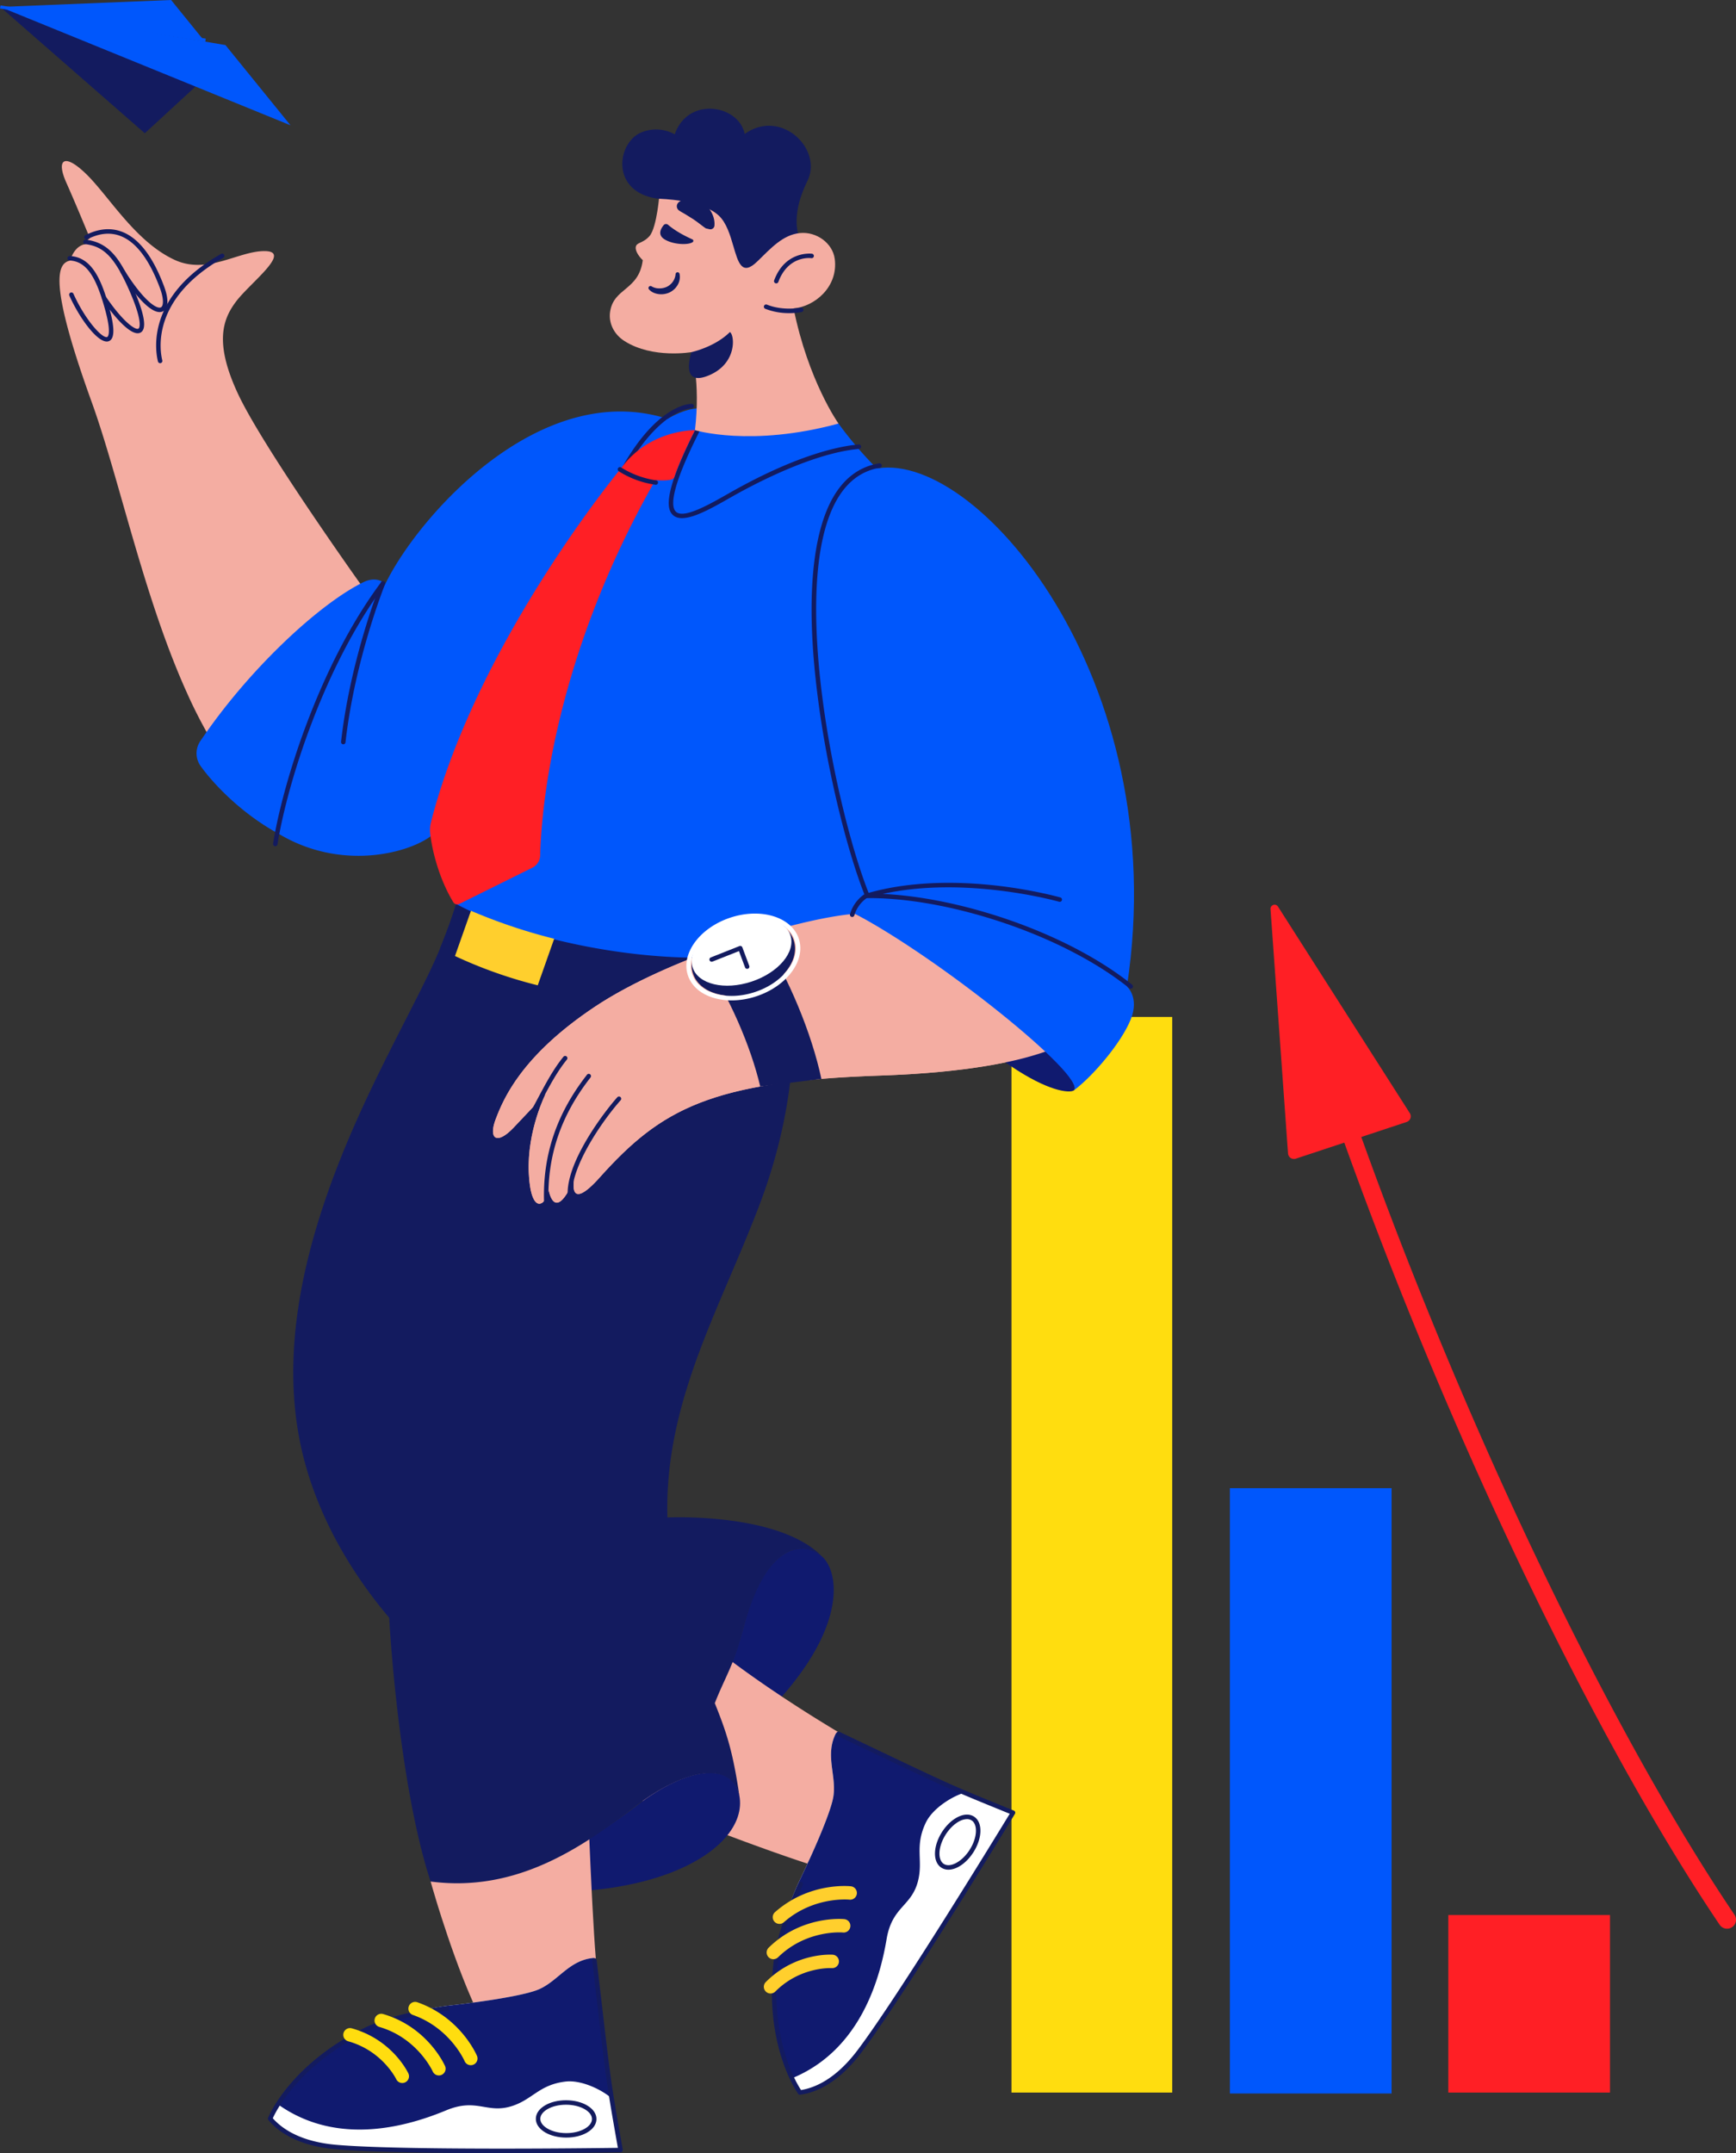 <svg xmlns="http://www.w3.org/2000/svg" width="484" height="600"><rect width="100%" height="100%" fill="#333333" stroke="none"/><g fill-rule="nonzero" fill="none"><path d="M326.821 283.388h-44.813v299.737h44.813z" fill="#FFDD0F"></path><path d="M387.978 414.703H342.9v168.684h45.077z" fill="#0057FC"></path><path d="M448.871 533.65h-45.077v49.475h45.077z" fill="#FF1F25"></path><path d="M181.127 502.75c9.213-14.99 20.269-26.56 26.392-50.095 5.617-21.59 16.05-23.87 21.648-18.934 6.713 5.917 8.292 33.265-48.04 69.028z" fill="#101A6F"></path><path d="M178.758 501.697c.737.334 1.532.684 2.371 1.049h.003c5.724 2.49 13.667 5.635 21.685 8.649 8.082 3.042 16.236 5.953 22.27 7.92l9.668-17.52s1.443-14.837-.85-19.005a396.028 396.028 0 0 1-14.37-8.999 200.16 200.16 0 0 1-1.549-1.023c-6.11-4.056-10.761-7.408-13.749-9.635-2.553-1.902-3.893-2.985-3.893-2.985s-17.459 26.153-21.586 41.55z" fill="#F4ADA2"></path><path d="M120.057 524.049c15.268.526 30.857-.45 57.649-21.037 13.688-10.518 26.586-12.36 28.429-2.63 2.93 15.48-27.377 34.712-86.078 23.667z" fill="#101A6F"></path><path d="M120.057 524.312s.58 2.08 1.593 5.404l.521 1.696c.295.942.616 1.956.96 3.03 2.08 6.471 5.047 15.049 8.382 22.685.135.31.275.618.411.928l19.72.18 14.478-12.36c-.318-3.823-.637-9.043-.926-14.463-.03-.563-.061-1.13-.09-1.696-.05-.989-.102-1.983-.15-2.969-.25-4.991-.466-9.862-.629-13.692l-.02-.487c-.183-4.32-.29-7.19-.29-7.19l-43.96 18.934z" fill="#F4ADA2"></path><path d="M75.325 590.392c2.446 2.916 7.568 6.963 18.298 7.91 19.77 1.746 79.383.844 79.383.844-1.142-6.472-1.885-10.686-2.482-14.416.025.019.05.043.073.064-.787-6.125-1.605-12.51-2.345-18.305-1.037-8.113-1.885-15.073-2.327-18.534-.003-.029-.005-.058-.01-.087-.185-1.443-.298-2.256-.319-2.256-7.107.526-10.219 6.91-16.007 9.004-.19.068-.382.137-.577.2-4.935 1.617-15.686 3.147-23.38 4.02-9.456 1.073-17.874 4.22-22.122 6.092-.775.337-1.419.641-1.943.902a78.22 78.22 0 0 0-2.666 1.388 64.565 64.565 0 0 0-2.116 1.21 65.796 65.796 0 0 0-8.084 5.617c-.203.163-.4.329-.598.494a6.838 6.838 0 0 0-.21.176c-.07.06-.14.116-.209.175-.018.019-.04.034-.058.05-.034.032-.07.06-.105.092a.96.96 0 0 0-.037.032c-.179.152-.355.307-.529.46a22.698 22.698 0 0 0-.55.493c-.126.113-.25.223-.375.337-.01.01-.025.02-.034.031l-.125.118-.134.124c-.085.076-.169.158-.253.237-.045.04-.087.081-.132.126a1.23 1.23 0 0 0-.058.052c-.018.019-.042.037-.063.058l-.368.358a47.19 47.19 0 0 0-.713.705c-.09.086-.174.176-.261.263-.155.157-.308.316-.458.474l-.292.305c-.05.055-.1.108-.15.16-.092.098-.184.198-.271.295a34.723 34.723 0 0 0-.833.923c-.095.108-.192.215-.282.32-.155.18-.305.356-.453.532l-.357.429-.174.213c-.058.068-.113.139-.169.21-.113.14-.223.276-.331.416-.23.286-.445.568-.653.846-.071.095-.14.184-.206.276-.426.575-.81 1.12-1.158 1.639-.07.105-.142.207-.208.31a41.059 41.059 0 0 0-1.032 1.643 31.673 31.673 0 0 0-1.229 2.283c-.129.27-.216.468-.263.581v.003c-.016.031-.024.057-.032.075a.267.267 0 0 1-.013.033z" fill="#FFF"></path><path d="M77.49 586.4c17.03 12.13 37.06 5.762 46.934 1.668 8.515-3.532 11.327 1.03 18.27-1.17 5.8-1.836 7.621-5.98 15.005-6.838 4.435-.512 10.158 2.314 12.824 4.67.025.018.05.042.074.063-.787-6.125-1.605-12.51-2.345-18.305-1.037-8.113-1.885-15.073-2.327-18.534-.003-.029-.005-.058-.01-.087-.185-1.443-.298-2.256-.32-2.256-7.106.526-10.218 6.91-16.006 9.004-.19.068-.382.137-.577.2-4.936 1.617-15.686 3.147-23.38 4.02-9.456 1.073-17.874 4.22-22.123 6.092-.774.337-1.418.641-1.942.902a78.22 78.22 0 0 0-2.667 1.388l-.84.468c-.431.245-.857.492-1.276.742a65.796 65.796 0 0 0-8.084 5.617c-.203.163-.4.329-.597.494a6.838 6.838 0 0 0-.211.176c-.069.06-.14.116-.208.175-.018.019-.04.034-.058.05-.034.032-.071.06-.105.092a71.248 71.248 0 0 0-1.49 1.321c-.012.011-.026.022-.035.032l-.125.118c-.045.043-.09.082-.135.124-.084.076-.168.158-.252.237-.045.04-.087.081-.132.126a1.23 1.23 0 0 0-.058.052c-.018.019-.042.037-.063.058l-.369.358c-.17.166-.337.329-.5.492l-.097.094-.116.119c-.09.086-.173.176-.26.263-.108.105-.21.21-.308.315l-.15.158-.074.074c-.074.079-.148.155-.218.231-.05.055-.1.108-.15.16-.092.098-.185.198-.271.295a34.723 34.723 0 0 0-.833.923c-.095.108-.192.215-.282.32-.155.18-.305.356-.453.532l-.358.429-.173.213c-.058.068-.114.139-.169.21-.113.14-.224.276-.332.416-.228.286-.444.568-.652.846-.071.095-.14.184-.206.276-.426.575-.81 1.12-1.158 1.639-.071.105-.142.207-.208.31a21.88 21.88 0 0 0-.345.529c-.018.033-.039.066-.06.1z" fill="#101A6F"></path><path d="M157.888 595.673c2.175 0 4.224-.495 5.786-1.398 1.682-.974 2.613-2.31 2.62-3.764.007-1.454-.91-2.8-2.582-3.79-1.568-.927-3.643-1.444-5.843-1.455h-.072c-2.175 0-4.224.495-5.785 1.398-1.683.974-2.614 2.31-2.62 3.764-.008 1.454.91 2.8 2.582 3.79 1.568.927 3.643 1.444 5.843 1.455h.071zm-.092-9.159h.066c1.982.01 3.833.465 5.213 1.282 1.274.755 1.974 1.717 1.97 2.71-.005.992-.715 1.947-1.997 2.689-1.373.794-3.203 1.23-5.159 1.23h-.066c-1.981-.01-3.832-.465-5.212-1.282-1.275-.755-1.975-1.717-1.97-2.71.005-.992.714-1.947 1.997-2.69 1.372-.793 3.202-1.229 5.158-1.229z" fill="#131B5F"></path><path d="M140.01 600c17.509 0 32.705-.225 33.005-.228a.625.625 0 0 0 .607-.733c-1.192-6.752-1.896-10.75-2.481-14.407-1.095-6.826-1.723-12.196-3.4-26.547-.348-2.978-.742-6.347-1.195-10.203a1.528 1.528 0 0 0-.012-.101l-.185-1.583a.625.625 0 0 0-1.241.144l.186 1.598a.726.726 0 0 0 .006.04l.003.031c.455 3.87.85 7.241 1.197 10.218 1.68 14.37 2.308 19.748 3.407 26.6.566 3.533 1.24 7.378 2.357 13.703-6.9.095-60.256.767-78.586-.852-9.875-.871-15.017-4.441-17.625-7.4a15.366 15.366 0 0 1 .235-.498 31.185 31.185 0 0 1 1.314-2.379 41.022 41.022 0 0 1 .811-1.281 41.26 41.26 0 0 1 1.55-2.194c.225-.303.436-.574.647-.838.16-.206.323-.412.493-.618l.176-.216c.082-.1.166-.2.252-.302l.101-.12c.146-.175.293-.347.446-.523l.08-.091a36.655 36.655 0 0 1 .814-.913c.066-.075.129-.145.196-.215l.017-.018c.083-.093.171-.189.26-.282.052-.055.105-.111.158-.17l.283-.295c.147-.154.297-.31.45-.465l.105-.106c.048-.05.095-.098.145-.146a57.371 57.371 0 0 1 .712-.704l.018-.019c.153-.147.307-.296.464-.443.13-.125.257-.243.385-.363l.135-.125c.168-.158.342-.316.52-.473.046-.043.08-.075.113-.103.15-.137.29-.26.435-.387l.043-.038c.158-.138.318-.279.48-.416l.027-.024c.132-.114.253-.217.375-.32.075-.066.14-.118.204-.17a37.1 37.1 0 0 1 .596-.493 65.469 65.469 0 0 1 7.936-5.523l.07-.04a62.966 62.966 0 0 1 2.105-1.204 77.064 77.064 0 0 1 2.64-1.375c.603-.3 1.247-.599 1.916-.889 3.861-1.673 10.637-3.936 20.98-5.201a.624.624 0 1 0-.152-1.24c-10.492 1.284-17.388 3.59-21.327 5.296-.688.3-1.351.608-1.972.916a77.768 77.768 0 0 0-3.534 1.871c-.452.257-.886.509-1.291.75l-.063.036c-.11.064-.22.128-.329.196a66.644 66.644 0 0 0-7.766 5.436c-.203.164-.404.332-.605.5-.07.056-.148.12-.223.186a21.58 21.58 0 0 0-.367.313l-.023.019c-.175.15-.34.294-.502.436l-.043.038c-.15.13-.294.26-.44.391-.034.03-.08.072-.124.114-.174.153-.357.32-.536.487l-.134.123-.389.368c-.156.146-.316.3-.472.452l-.02.018a38.922 38.922 0 0 0-.728.72c-.044.042-.1.099-.155.156l-.098.1c-.161.164-.316.324-.469.484l-.293.306a7.43 7.43 0 0 1-.15.16c-.094.1-.187.2-.275.3a35.062 35.062 0 0 0-.844.937c-.066.072-.135.152-.204.23l-.078.09c-.159.184-.311.363-.461.542l-.1.118c-.09.106-.178.211-.264.316l-.174.214c-.174.21-.343.426-.507.635a32.588 32.588 0 0 0-.875 1.144 42.297 42.297 0 0 0-1.384 1.975c-.116.171-.232.352-.346.53a43.623 43.623 0 0 0-.696 1.131 32.73 32.73 0 0 0-1.159 2.132l-.098.2c-.135.284-.226.491-.275.61l-.005.012a1.002 1.002 0 0 0-.03.075.505.505 0 0 0 .088.668c4.85 5.783 12.858 7.614 18.72 8.131 9.713.86 29.199 1.078 46.441 1.078z" fill="#131B5F"></path><path d="M131.258 575.5a1.875 1.875 0 0 0 1.728-2.595c-.184-.436-4.624-10.726-16.618-14.94a1.876 1.876 0 0 0-2.473 2.112c.125.66.594 1.202 1.23 1.422 10.377 3.645 14.366 12.768 14.405 12.86a1.878 1.878 0 0 0 1.728 1.141zM122.362 578.355a1.875 1.875 0 0 0 1.715-2.623c-.194-.442-4.899-10.871-17.229-14.479a1.876 1.876 0 0 0-2.372 2.241 1.874 1.874 0 0 0 1.319 1.353c10.604 3.103 14.81 12.302 14.85 12.394a1.879 1.879 0 0 0 1.717 1.114zM112.164 580.464a1.875 1.875 0 0 0 1.697-2.661c-.179-.384-4.516-9.428-15.771-12.574a1.872 1.872 0 0 0-1.01 3.607c9.543 2.667 13.348 10.477 13.386 10.556a1.88 1.88 0 0 0 1.698 1.072z" fill="#FFDD0F"></path><path d="M223.037 583.096c3.775-.516 9.93-2.696 16.44-11.267 12-15.795 42.954-66.696 42.954-66.696-6.093-2.477-10.06-4.092-13.54-5.57l.093-.03a21628.44 21628.44 0 0 1-16.762-7.755c-7.428-3.44-13.778-6.426-16.946-7.893a.795.795 0 0 0-.08-.037c-1.321-.613-2.07-.95-2.081-.932-3.336 6.293.42 12.32-.886 18.33-.043.197-.087.396-.137.594-1.256 5.036-5.679 14.943-9.033 21.916-4.121 8.568-5.932 17.363-6.606 21.953a43.7 43.7 0 0 0-.27 2.122 78.682 78.682 0 0 0-.241 2.994 63.606 63.606 0 0 0-.1 2.433c-.004.15-.01.296-.012.443a65.65 65.65 0 0 0 .471 9.383c.03.258.066.513.1.769.011.09.022.181.037.271.015.09.024.18.037.269.006.025.008.051.011.075.009.045.014.092.022.138l.007.048c.034.232.072.464.109.692a21.501 21.501 0 0 0 .124.727c.029.167.056.33.086.495.004.015.006.032.009.046l.033.17.033.18c.02.111.044.226.066.339.01.059.023.117.037.178l.014.077c.006.026.01.056.016.085.036.169.07.336.107.501a92.868 92.868 0 0 0 .217.979c.025.122.057.24.084.36.051.215.104.429.158.64l.103.409.056.212c.033.13.069.261.105.386l.081.297c.084.306.171.607.259.898.04.138.08.278.122.41.069.226.138.447.21.665.057.18.115.355.172.53l.088.261c.027.085.058.17.089.254.058.17.115.337.175.502.12.346.245.679.37 1.003.042.11.082.216.125.32.26.666.518 1.282.772 1.852.052.116.1.23.153.34.087.198.176.388.264.574a40.325 40.325 0 0 0 .58 1.174 31.774 31.774 0 0 0 1.28 2.254c.161.254.282.432.353.532l.002.001c.018.03.036.05.045.066a.25.25 0 0 1 .025.033z" fill="#FFF"></path><path d="M220.805 579.143c19.344-7.952 24.603-28.282 26.386-38.812 1.538-9.082 6.9-9.032 8.73-16.077 1.53-5.881-1.014-9.627 2.189-16.33 1.924-4.024 7.366-7.36 10.782-8.362.028-.01.062-.02.092-.029-5.61-2.593-11.456-5.297-16.762-7.755-7.428-3.44-19.096-8.88-19.108-8.862-3.336 6.292.42 12.32-.886 18.33-.042.197-.087.396-.137.594-1.255 5.035-5.678 14.943-9.032 21.915-4.122 8.569-5.933 17.364-6.607 21.954a43.7 43.7 0 0 0-.269 2.122 78.682 78.682 0 0 0-.242 2.994l-.05.96c-.022.495-.04.986-.05 1.473-.004.15-.009.295-.011.443a65.65 65.65 0 0 0 .47 9.383c.03.258.066.513.1.768.012.091.023.182.038.272.015.09.024.18.036.268.006.025.008.052.012.075.008.046.013.093.022.138l.007.048a20.538 20.538 0 0 0 .108.692l.03.187a21.501 21.501 0 0 0 .095.54c.028.168.056.331.086.496l.008.046.033.17.034.179c.02.112.044.226.066.34.01.058.023.116.037.178.004.025.008.052.014.077.006.026.009.055.015.084l.107.502.15.685.029.133.038.16c.025.123.057.241.084.361.032.147.067.29.104.428l.054.211.023.102.08.308c.02.071.038.142.056.212.034.13.07.26.106.386a35.892 35.892 0 0 0 .34 1.195c.04.138.08.277.122.41.068.226.138.446.209.665l.173.53.088.26c.027.086.058.17.088.255.058.17.115.336.175.502.121.346.245.678.37 1.003.043.11.082.216.125.32.26.666.519 1.282.773 1.852.051.115.1.23.152.34.087.198.176.387.265.573.02.037.036.072.053.108z" fill="#101A6F"></path><path d="M264.434 521.015c2.287 0 5.031-1.831 6.971-4.882 1.18-1.855 1.866-3.878 1.932-5.698.07-1.94-.567-3.439-1.796-4.22-1.228-.78-2.857-.72-4.586.169-1.62.832-3.163 2.312-4.343 4.167-1.18 1.854-1.866 3.878-1.932 5.698-.07 1.94.567 3.439 1.796 4.22a3.602 3.602 0 0 0 1.958.546zm5.155-14.093c.452-.01.897.112 1.282.35.838.531 1.27 1.64 1.217 3.12-.058 1.601-.675 3.403-1.738 5.074-2.093 3.291-5.392 5.1-7.204 3.95-.838-.532-1.27-1.64-1.217-3.12.058-1.602.675-3.404 1.738-5.074s2.433-2.994 3.86-3.727a4.603 4.603 0 0 1 2.062-.573z" fill="#131B5F"></path><path d="M222.978 583.726c.048 0 .097-.004.144-.011 7.482-1.024 13.294-6.824 16.853-11.509 11.882-15.639 42.68-66.24 42.99-66.749a.624.624 0 0 0-.299-.902c-6.36-2.585-10.122-4.12-13.53-5.568-6.37-2.707-11.258-5.035-24.323-11.255-2.705-1.29-5.766-2.747-9.269-4.412-.025-.012-.058-.029-.094-.044l-1.44-.685a.625.625 0 0 0-.537 1.127l1.454.692a.75.75 0 0 0 .04.018l.026.012c3.518 1.673 6.578 3.13 9.284 4.418 13.082 6.23 17.977 8.56 24.371 11.278 3.292 1.398 6.912 2.876 12.869 5.298-3.591 5.887-31.411 51.374-42.536 66.017-5.993 7.89-11.755 10.34-15.651 10.97a17.2 17.2 0 0 1-.297-.463 31.35 31.35 0 0 1-1.317-2.377 40.459 40.459 0 0 1-.654-1.368 42.21 42.21 0 0 1-1.035-2.477 31.772 31.772 0 0 1-.367-.992 31.03 31.03 0 0 1-.261-.747l-.09-.264c-.04-.118-.078-.238-.117-.36l-.053-.163c-.07-.215-.138-.432-.206-.655l-.037-.125c-.027-.09-.055-.18-.081-.273a35.321 35.321 0 0 1-.334-1.174l-.007-.025a10.8 10.8 0 0 1-.1-.368 6.777 6.777 0 0 0-.06-.225l-.1-.396a39.399 39.399 0 0 1-.154-.628l-.034-.146c-.016-.066-.033-.133-.047-.2a37.1 37.1 0 0 1-.217-.978c-.045-.214-.091-.433-.134-.652-.036-.175-.069-.345-.102-.516l-.035-.184a25.997 25.997 0 0 1-.125-.69l-.027-.153c-.035-.2-.066-.382-.096-.572l-.006-.036a38.936 38.936 0 0 1-.107-.686c-.027-.171-.05-.328-.07-.486-.017-.1-.026-.18-.036-.26-.037-.265-.072-.516-.102-.77a65.296 65.296 0 0 1-.466-9.298c0-.125.004-.24.008-.353l.003-.082a69.245 69.245 0 0 1 .1-2.42c.066-1.056.144-2.028.24-2.965.066-.667.155-1.371.265-2.093.635-4.157 2.324-11.09 6.754-20.513a.624.624 0 1 0-1.131-.53c-4.495 9.557-6.21 16.616-6.859 20.855a42.649 42.649 0 0 0-.273 2.156c-.097.952-.175 1.94-.244 3.017-.018.33-.035.649-.05.968-.024.52-.04 1.02-.05 1.49l-.003.074c-.004.126-.009.254-.009.382-.067 3.161.092 6.323.475 9.461a38.08 38.08 0 0 0 .142 1.066c.02.148.044.314.07.476l.004.03c.034.236.07.46.106.679l.005.035a35.855 35.855 0 0 0 .128.745c.037.229.081.473.128.713l.033.18.105.524a42.087 42.087 0 0 0 .29 1.36c.02.097.044.202.07.305.011.059.03.136.05.213l.031.137c.054.224.107.44.162.654l.103.41.056.212c.034.133.07.266.107.393a36.443 36.443 0 0 0 .345 1.213c.025.09.055.19.085.286l.037.122c.07.233.141.457.213.68l.052.16c.041.127.082.254.124.378l.088.26c.086.26.178.518.268.768a31.9 31.9 0 0 0 .504 1.348 41.728 41.728 0 0 0 .938 2.222c.083.189.175.383.265.574a38.959 38.959 0 0 0 .588 1.191 32.39 32.39 0 0 0 1.305 2.298c.173.271.3.458.373.563l.009.012.032.044.014.021c.073.19.263.31.466.293z" fill="#131B5F"></path><path d="M217.317 536.124a1.87 1.87 0 0 0 1.24-.469c8.248-7.27 18.166-6.299 18.265-6.287a1.873 1.873 0 1 0 .416-3.723c-.47-.053-11.628-1.201-21.162 7.202a1.871 1.871 0 0 0 1.241 3.277zM215.617 545.961c.492.001.964-.192 1.314-.536 7.934-7.782 17.97-6.915 18.07-6.904a1.873 1.873 0 1 0 .36-3.728c-.48-.046-11.89-1.032-21.057 7.96a1.871 1.871 0 0 0 1.313 3.208zM214.835 555.522c.5 0 .978-.198 1.33-.552 6.986-7.02 15.667-6.528 15.754-6.523a1.873 1.873 0 0 0 .268-3.736c-.423-.031-10.441-.661-18.681 7.618a1.871 1.871 0 0 0 1.33 3.193z" fill="#FFCF2D"></path><path d="M85.178 408.213c4.27 15.216 12.36 29.602 23.33 42.603 1.02 17.485 4.441 51.933 11.548 73.496 23.954 3.156 42.254-9.55 56.858-20.774 13.689-10.518 26.85-13.148 29.218-3.155-1.842-12.623-3.685-17.882-6.844-25.771 2.896-7.363 5.244-10.453 7.766-20.117 7.239-27.742 18.82-23.798 22.111-20.773-10.134-10.387-33.825-11.176-43.09-10.862-.87-32.266 14.66-58.036 25.716-87.225 8.387-22.141 10.595-43.089 8.792-59.217a70.744 70.744 0 0 0-2.585-12.914 48.78 48.78 0 0 0-1.577-4.418c-6.735-16.277-89.257-7.204-89.257-7.204s-1.256 4.478-4.49 12.44c-3.244 7.982-9.31 19.024-16.437 33.447-15.4 31.16-31.719 72.446-21.059 110.444z" fill="#131B5F"></path><path d="M122.673 264.323c1.382.729 2.775 1.424 4.18 2.085a126.52 126.52 0 0 0 23.072 8.167c16.336 4.142 31.878 5.097 42.376 5.186 9.533.108 19.04-1.015 28.284-3.342A70.744 70.744 0 0 0 218 263.505c-20.493 5.398-44.013 3.024-63.352-1.867l-.143-.037a154.443 154.443 0 0 1-22.543-7.518 54.39 54.39 0 0 1-.658-.287 94.725 94.725 0 0 1-4.14-1.914s-1.256 4.478-4.49 12.441z" fill="#131B5F"></path><path d="M238.38 254.643c-15.4 1.183-51.988 12.228-72.521 25.902-20.533 13.674-25.533 25.77-27.64 31.293-2.105 5.523.264 7.363 5.002 2.367 5.889-6.21 8.95-9.467 8.95-9.467s-5.264 10.256-4.738 22.09c.526 11.832 4.738 9.466 5.528 4.732 0 0 1.58 9.73 7.107-2.892 0 0-1.843 9.467 7.108-.526 17.134-19.131 31.061-26.822 78.311-28.424 48.152-1.632 56.464-12.334 56.464-12.334l-63.571-32.741z" fill="#F4ADA2"></path><g><path d="M25.545 111.985c7.705 21.305 14.494 54.397 26.587 81.111a131.722 131.722 0 0 0 8.545 16.083c5.123 8.107 11.063 14.96 18.081 19.775 9.818-33.344 21.346-65.21 21.704-66.199a.131.131 0 0 1 .008-.025l.008-.02c-.6-.852-27.216-38.201-34.092-52.888-6.71-14.329-4.323-20.88-.48-25.92 3.844-5.04 15.372-13.68 8.166-13.921-7.444-.245-16.112 6.76-25.465 2.4C37.664 67.28 30.354 54.632 24 48.462c-6.078-5.9-8.408-4.078-5.525 2.402 2.935 6.597 6.588 15.52 6.588 15.52a2.503 2.503 0 0 0-1.203 1.677s-2.88 0-4.322 4.56c-3.364.725-6.354 5.18 6.007 39.365z" fill="#F4ADA2"></path><g fill="#131B5F"><path d="M44.506 86.968c.313.003.623-.067.904-.203 1.552-.764 1.68-3.36.342-6.948-3.076-8.252-6.991-13.363-11.634-15.19-4.733-1.863-8.915.226-10.29.913a.624.624 0 1 0 .56 1.116c1.25-.624 5.057-2.526 9.272-.867 4.3 1.691 7.974 6.558 10.923 14.464 1.143 3.067 1.005 5.034.276 5.393-1.138.56-4.798-1.751-10.217-10.412a.625.625 0 0 0-1.06.662c4.426 7.075 8.4 11.072 10.924 11.072z"></path><path d="M38.383 92.868c.284.004.564-.065.814-.2 1.791-.989 1.15-5.03-1.909-12.014-3.758-8.58-6.857-13.08-13.369-13.86a.625.625 0 1 0-.15 1.24c5.294.634 8.301 3.822 12.373 13.12 3.284 7.5 3.038 10.096 2.449 10.421-.884.49-4.371-1.991-9.048-8.861a.625.625 0 0 0-1.033.702c3.245 4.764 7.36 9.451 9.873 9.452z"></path><path d="M29.772 95.175c.18.002.359-.028.528-.088 1.636-.581 1.731-3.468.292-8.825-2.35-8.746-5.144-14.632-11.153-14.916a.625.625 0 0 0-.06 1.247c4.555.216 7.36 4.14 10.006 13.993 1.818 6.77.55 7.306.496 7.325-1.354.483-6.114-4.729-9.413-12.063a.625.625 0 0 0-1.14.511c2.86 6.358 7.658 12.816 10.444 12.816zM44.643 101.208a.631.631 0 0 0 .537-.303.624.624 0 0 0 .07-.473c-.695-2.776-3.14-17.203 17-28.585a.624.624 0 1 0-.616-1.086c-20.928 11.828-18.33 27.044-17.596 29.974.07.278.319.473.605.473z"></path></g></g><path d="M55.829 206.547c13.46-19.976 33.167-38.288 45.539-44.336 2.353-1.15 4.655-.871 6.054.526 9.213-18.933 43.17-57.326 78.707-46.019 0 0 4.211-2.63 8.16-2.892 5.075-.338 39.484 4.207 39.484 4.207a109.013 109.013 0 0 0 11.32 13.148s38.168 118.334-25.008 133.06c-33.014 7.696-75.81-2.893-92.921-12.36 0 0-6.054-7.626-5.791-19.985-4.6 4.95-24.782 11.68-43.515.548-10.711-5.807-18.507-14.191-21.93-18.989a6.058 6.058 0 0 1-.1-6.908z" fill="#0057FC"></path><path d="M284.196 286.528c9.595 7.428 16.965 15.843 15.254 17.29-1.71 1.446-20.137.13-61.07-49.175 0 0 22.644 13.945 45.816 31.885z" fill="#101A6F"></path><path d="M143.221 314.204c5.889-6.208 8.95-9.467 8.95-9.467s-5.264 10.256-4.738 22.09c.526 11.833 4.738 9.466 5.528 4.733 0 0 1.58 9.73 7.107-2.893 0 0-1.843 9.467 7.108-.526 17.133-19.13 31.061-26.822 78.311-28.424 15.294-.52 26.566-1.95 34.831-3.668.13-.026.253-.053.38-.079a87.681 87.681 0 0 0 10.618-2.871 55.05 55.05 0 0 0 2.954-1.115c6.041-2.49 7.68-4.602 7.68-4.602l-40.116-20.662-6.294-3.24-17.12-8.82c-.026-.013-.04-.018-.04-.018-15.4 1.183-51.988 12.228-72.52 25.902-20.534 13.674-25.534 25.771-27.64 31.294-2.106 5.523.263 7.362 5.001 2.366z" fill="#F4ADA2"></path><g fill="#131B5F"><path d="M158.883 333.104c.346 0 .625-.28.625-.624 0-7.777 8.3-20.003 13.53-25.882a.624.624 0 1 0-.933-.83c-3.851 4.329-13.847 17.565-13.847 26.712a.624.624 0 0 0 .625.624zM152.302 335.47h.02a.625.625 0 0 0 .605-.642c-.385-12.709 3.446-24.017 11.713-34.57a.624.624 0 1 0-.984-.77c-8.454 10.793-12.372 22.365-11.978 35.378.01.337.287.605.624.605zM148.617 310.49c.229 0 .44-.124.55-.325a389.208 389.208 0 0 0 1.82-3.385c2.343-4.395 4.367-8.19 7.066-11.51a.624.624 0 0 0-.97-.786c-2.774 3.412-4.825 7.256-7.198 11.71a383.696 383.696 0 0 1-1.814 3.374.624.624 0 0 0 .548.924l-.002-.002z"></path></g><path d="M242.329 249.647c-10.53-26.034-26.85-112.023 1.052-118.86 27.903-6.837 83.972 58.115 70.81 144.104 0 0 3.554 3.024 1.053 9.204-2.63 6.498-10.397 15.646-15.794 19.722 3.29-4.076-37.774-36.947-61.07-49.174 0 0-1.184-3.024 3.949-4.996z" fill="#0057FC"></path><g transform="matrix(-1 0 0 1 229.005 252.227)"><path d="M17.05 50.54c2.675-11.349 8.63-24.989 15.855-35.92l-3.75-2.472-10.529-6.947c-.623.944-1.238 1.902-1.842 2.874C8.929 20.709 2.75 35.63 0 48.408l17.05 2.133z" fill="#131B5F"></path><ellipse fill="#131B5F" transform="rotate(-71.68 21.76 14.446)" cx="21.76" cy="14.446" rx="10.316" ry="14.78"></ellipse><path d="M25.02 26.55a22.05 22.05 0 0 1-6.891-1.145c-4.091-1.353-7.575-3.744-9.81-6.732-2.284-3.054-3.001-6.37-2.017-9.338C8.304 3.293 16.868.671 25.392 3.492c8.525 2.822 13.83 10.027 11.827 16.07-.983 2.967-3.54 5.201-7.198 6.29a17.558 17.558 0 0 1-5 .697zM18.49 3.596c-5.303 0-9.719 2.259-11.002 6.13-.851 2.57-.2 5.48 1.832 8.199 2.084 2.785 5.351 5.02 9.202 6.294 3.85 1.273 7.807 1.428 11.143.435 3.255-.969 5.516-2.917 6.368-5.486 1.786-5.388-3.164-11.89-11.034-14.493a20.834 20.834 0 0 0-6.508-1.08z" fill="#FFF"></path><ellipse fill="#FFF" transform="rotate(-71.68 22.257 12.919)" cx="22.257" cy="12.919" rx="8.846" ry="14.348"></ellipse><path d="M20.698 17.76a.625.625 0 0 1-.585-.842l1.921-5.144a.624.624 0 0 1 .816-.362l7.97 3.16a.624.624 0 1 1-.461 1.16l-7.377-2.924-1.7 4.548a.625.625 0 0 1-.584.405z" fill="#131B5F"></path></g><g fill="#131B5F"><path d="M237.591 255.53c.29 0 .542-.2.608-.482a8.947 8.947 0 0 1 3.88-5.064.624.624 0 0 0 .256-.768c-8.869-21.928-22.66-85.736-9.094-109.806 2.921-5.183 6.987-8.231 12.084-9.059a.624.624 0 1 0-.2-1.232c-5.49.892-9.855 4.148-12.972 9.678-4.25 7.538-8.394 23.47-4.014 56.565 2.939 22.21 8.673 43.317 12.845 53.841a10.052 10.052 0 0 0-4.002 5.562.624.624 0 0 0 .61.765h-.001zM190.14 144.388c3.435 0 8.63-2.957 13.34-5.64l.33-.187c6.44-3.664 22.806-12.312 35.678-13.463a.625.625 0 1 0-.112-1.244c-5.427.486-17.345 2.902-36.185 13.622l-.33.188c-5.173 2.946-12.258 6.978-14.413 4.933-1.458-1.384-1.51-6.378 6.529-22.31a.624.624 0 1 0-1.116-.562c-9.092 18.02-7.935 22.2-6.274 23.777.654.62 1.525.886 2.554.886zM172.57 133.778c.233 0 .447-.13.555-.337 10.174-19.564 19.607-19.654 19.701-19.648a.625.625 0 1 0 .03-1.249c-.417-.007-10.252-.04-20.84 20.322a.624.624 0 0 0 .554.912zM76.756 235.81a.624.624 0 0 0 .616-.528c2.619-16.484 12.741-49.343 29.893-72.302a.624.624 0 1 0-1.002-.746c-17.286 23.139-27.487 56.245-30.125 72.851a.624.624 0 0 0 .618.724z"></path><path d="M315.244 275.515a.625.625 0 0 0 .392-1.11c-9.024-7.262-21.725-13.848-35.763-18.546-11.752-3.933-23.544-6.281-33.742-6.753 23.252-5.132 48.924 2.114 49.197 2.192a.625.625 0 0 0 .347-1.198c-.075-.021-7.475-2.132-17.805-3.308-9.545-1.086-23.626-1.576-36.51 2.258a.624.624 0 0 0 .186 1.223c11.023-.13 24.495 2.275 37.93 6.772 13.901 4.65 26.465 11.161 35.376 18.332.111.09.25.138.392.138zM95.708 207.408a.624.624 0 0 0 .62-.555c2.593-23.044 10.93-43.806 11.015-44.013a.624.624 0 1 0-1.159-.469c-.084.209-8.486 21.122-11.097 44.342a.624.624 0 0 0 .621.695z"></path></g><g><path d="M178.412 37.074a10.684 10.684 0 0 1 9.708.365c3.64-10.631 17.81-8.325 19.505-.107 10.067-7.218 21.82 4.152 17.512 13.022-1.58 3.256-3.976 9.11-2.65 14.749-4.873 2.038-14.459 14.497-14.459 14.497s-15.786-23.187-24.304-24.2c-13.396-1.59-11.904-15.093-5.312-18.326z" fill="#131B5F"></path><path d="M170.078 87.014c-.396 2.953 1.018 6.122 4.044 8.037 7.878 4.985 18.675 3.073 18.675 3.073s2.544 8.076.965 21.75c0 0 15.59 4.797 40.011-1.84 0 0-8.423-11.834-12.52-32.098 5.768-.464 12.475-5.911 11.482-13.739-.567-4.465-5.135-7.725-9.74-7.247-4.729.49-8.024 4.17-11.831 7.882-4.305 4.196-5.331.45-6.71-4.276-.886-3.036-1.914-6.476-4.051-8.474-4.83-4.519-16.68-4.681-16.68-4.681s-.139 1.535-.449 3.454c-.41 2.538-1.125 5.745-2.214 6.96-1.915 2.131-3.665 1.634-3.816 3.1-.13 1.256 1.186 2.874 1.96 3.588-1.096 8.565-8.203 7.622-9.126 14.511z" fill="#F4ADA2"></path><g fill="#131B5F"><path d="M220.039 87.26c1.162.01 2.323-.092 3.466-.303a.624.624 0 0 0-.257-1.222c-.049.01-4.883.986-9.446-.852a.625.625 0 0 0-.468 1.158 18.104 18.104 0 0 0 6.705 1.22zM192.797 98.124s6.492-1.39 10.705-5.598c1.369.91 2.016 8.817-5.899 12.092-8.271 3.424-4.806-6.494-4.806-6.494z"></path></g><path d="m199.194 62.807.014-.48a6.064 6.064 0 0 0-.146-1.282 7.109 7.109 0 0 0-.567-1.605 7.584 7.584 0 0 0-2.265-2.733 6.92 6.92 0 0 0-1.645-.93 6.282 6.282 0 0 0-1.862-.423 5.504 5.504 0 0 0-1.86.18 4.32 4.32 0 0 0-1.63.819 1.445 1.445 0 0 0 .114 2.324l.228.15c.44.288.815.472 1.15.678.337.186.626.378.9.54l1.524.954c.518.328 1.058.73 1.666 1.183l.955.724a23.838 23.838 0 0 0 .794.582c.086.066.18.122.279.165l.969.222a1.131 1.131 0 0 0 1.382-1.068zM193.056 66.716c-1.24-.584-4.25-1.915-6.814-4.085a.849.849 0 0 0-1.202.105c-.78.933-1.772 2.661.166 3.915 2.38 1.541 6.766 1.714 7.942.798a.435.435 0 0 0-.092-.733zM180.93 80.63c.353.396.786.712 1.272.926.472.211.974.348 1.489.405a5.517 5.517 0 0 0 3.04-.494 5.57 5.57 0 0 0 1.286-.899c.38-.362.702-.78.956-1.239a4.338 4.338 0 0 0 .486-3.016.56.56 0 0 0-1.106.074l-.002.029a4.28 4.28 0 0 1-1.493 2.883c-.274.24-.579.444-.906.606a4.842 4.842 0 0 1-2.146.458 4.142 4.142 0 0 1-2.128-.557l-.028-.017a.56.56 0 0 0-.72.84zM216.421 78.972a.625.625 0 0 0 .586-.408c2.723-7.365 8.907-6.66 9.17-6.627a.625.625 0 1 0 .163-1.238c-.075-.009-7.428-.892-10.505 7.433a.624.624 0 0 0 .586.84z" fill="#131B5F"></path></g><path d="M126.853 266.408a126.52 126.52 0 0 0 23.072 8.167l4.581-12.973a154.443 154.443 0 0 1-22.543-7.518 54.39 54.39 0 0 1-.658-.287l-4.452 12.611z" fill="#FFCF2D"></path><path d="M193.762 119.873s-12.635-.262-20.532 10.52c0 0-40.284 48.522-53.074 98.735a8.859 8.859 0 0 0-.22 3.093c.41 3.997 2.211 12.218 6.44 19.186a1.318 1.318 0 0 0 1.76.45l20.453-10.146a3.975 3.975 0 0 0 2.015-3.364c.232-9.902 2.758-53.026 32.11-104.561 0 0 4.837.495 5.257-.764 1.842-5.522 5.791-13.149 5.791-13.149z" fill="#FF1F25"></path><path d="M182.839 135.093a.625.625 0 0 0 .083-1.243 25.142 25.142 0 0 1-9.733-3.578.625.625 0 0 0-.708 1.03 25.938 25.938 0 0 0 10.273 3.785.658.658 0 0 0 .085.006z" fill="#131B5F"></path><g><path fill="#131B5F" d="m40.37 37.134 14.21-13.08L.07 1.935z"></path><path fill="#0057FC" d="m.07 1.936 80.922 32.978-18.143-22.356z"></path><path fill="#0057FC" d="M57.133 11.623 47.7 0 .07 1.936z"></path><path fill="#0057FC" d="M57.38 10.775.145 1.508 0 2.371l57.237 9.267z"></path></g><g fill="#FF1F25"><path d="M481.507 537.46a2.493 2.493 0 0 0 2.065-3.89c-19.65-29.071-42.088-70.465-63.181-116.556-22.115-48.325-41.677-99.138-56.57-146.948a2.495 2.495 0 0 0-4.766 1.483c14.957 48.007 34.597 99.026 56.798 147.539 21.205 46.333 43.786 87.982 63.585 117.274a2.495 2.495 0 0 0 2.07 1.097z"></path><path d="m356.311 252.642 36.742 57.545a1.658 1.658 0 0 1-.878 2.469L361.28 322.88a1.66 1.66 0 0 1-2.177-1.457l-4.881-68.09a1.135 1.135 0 0 1 2.09-.691z"></path></g></g></svg>